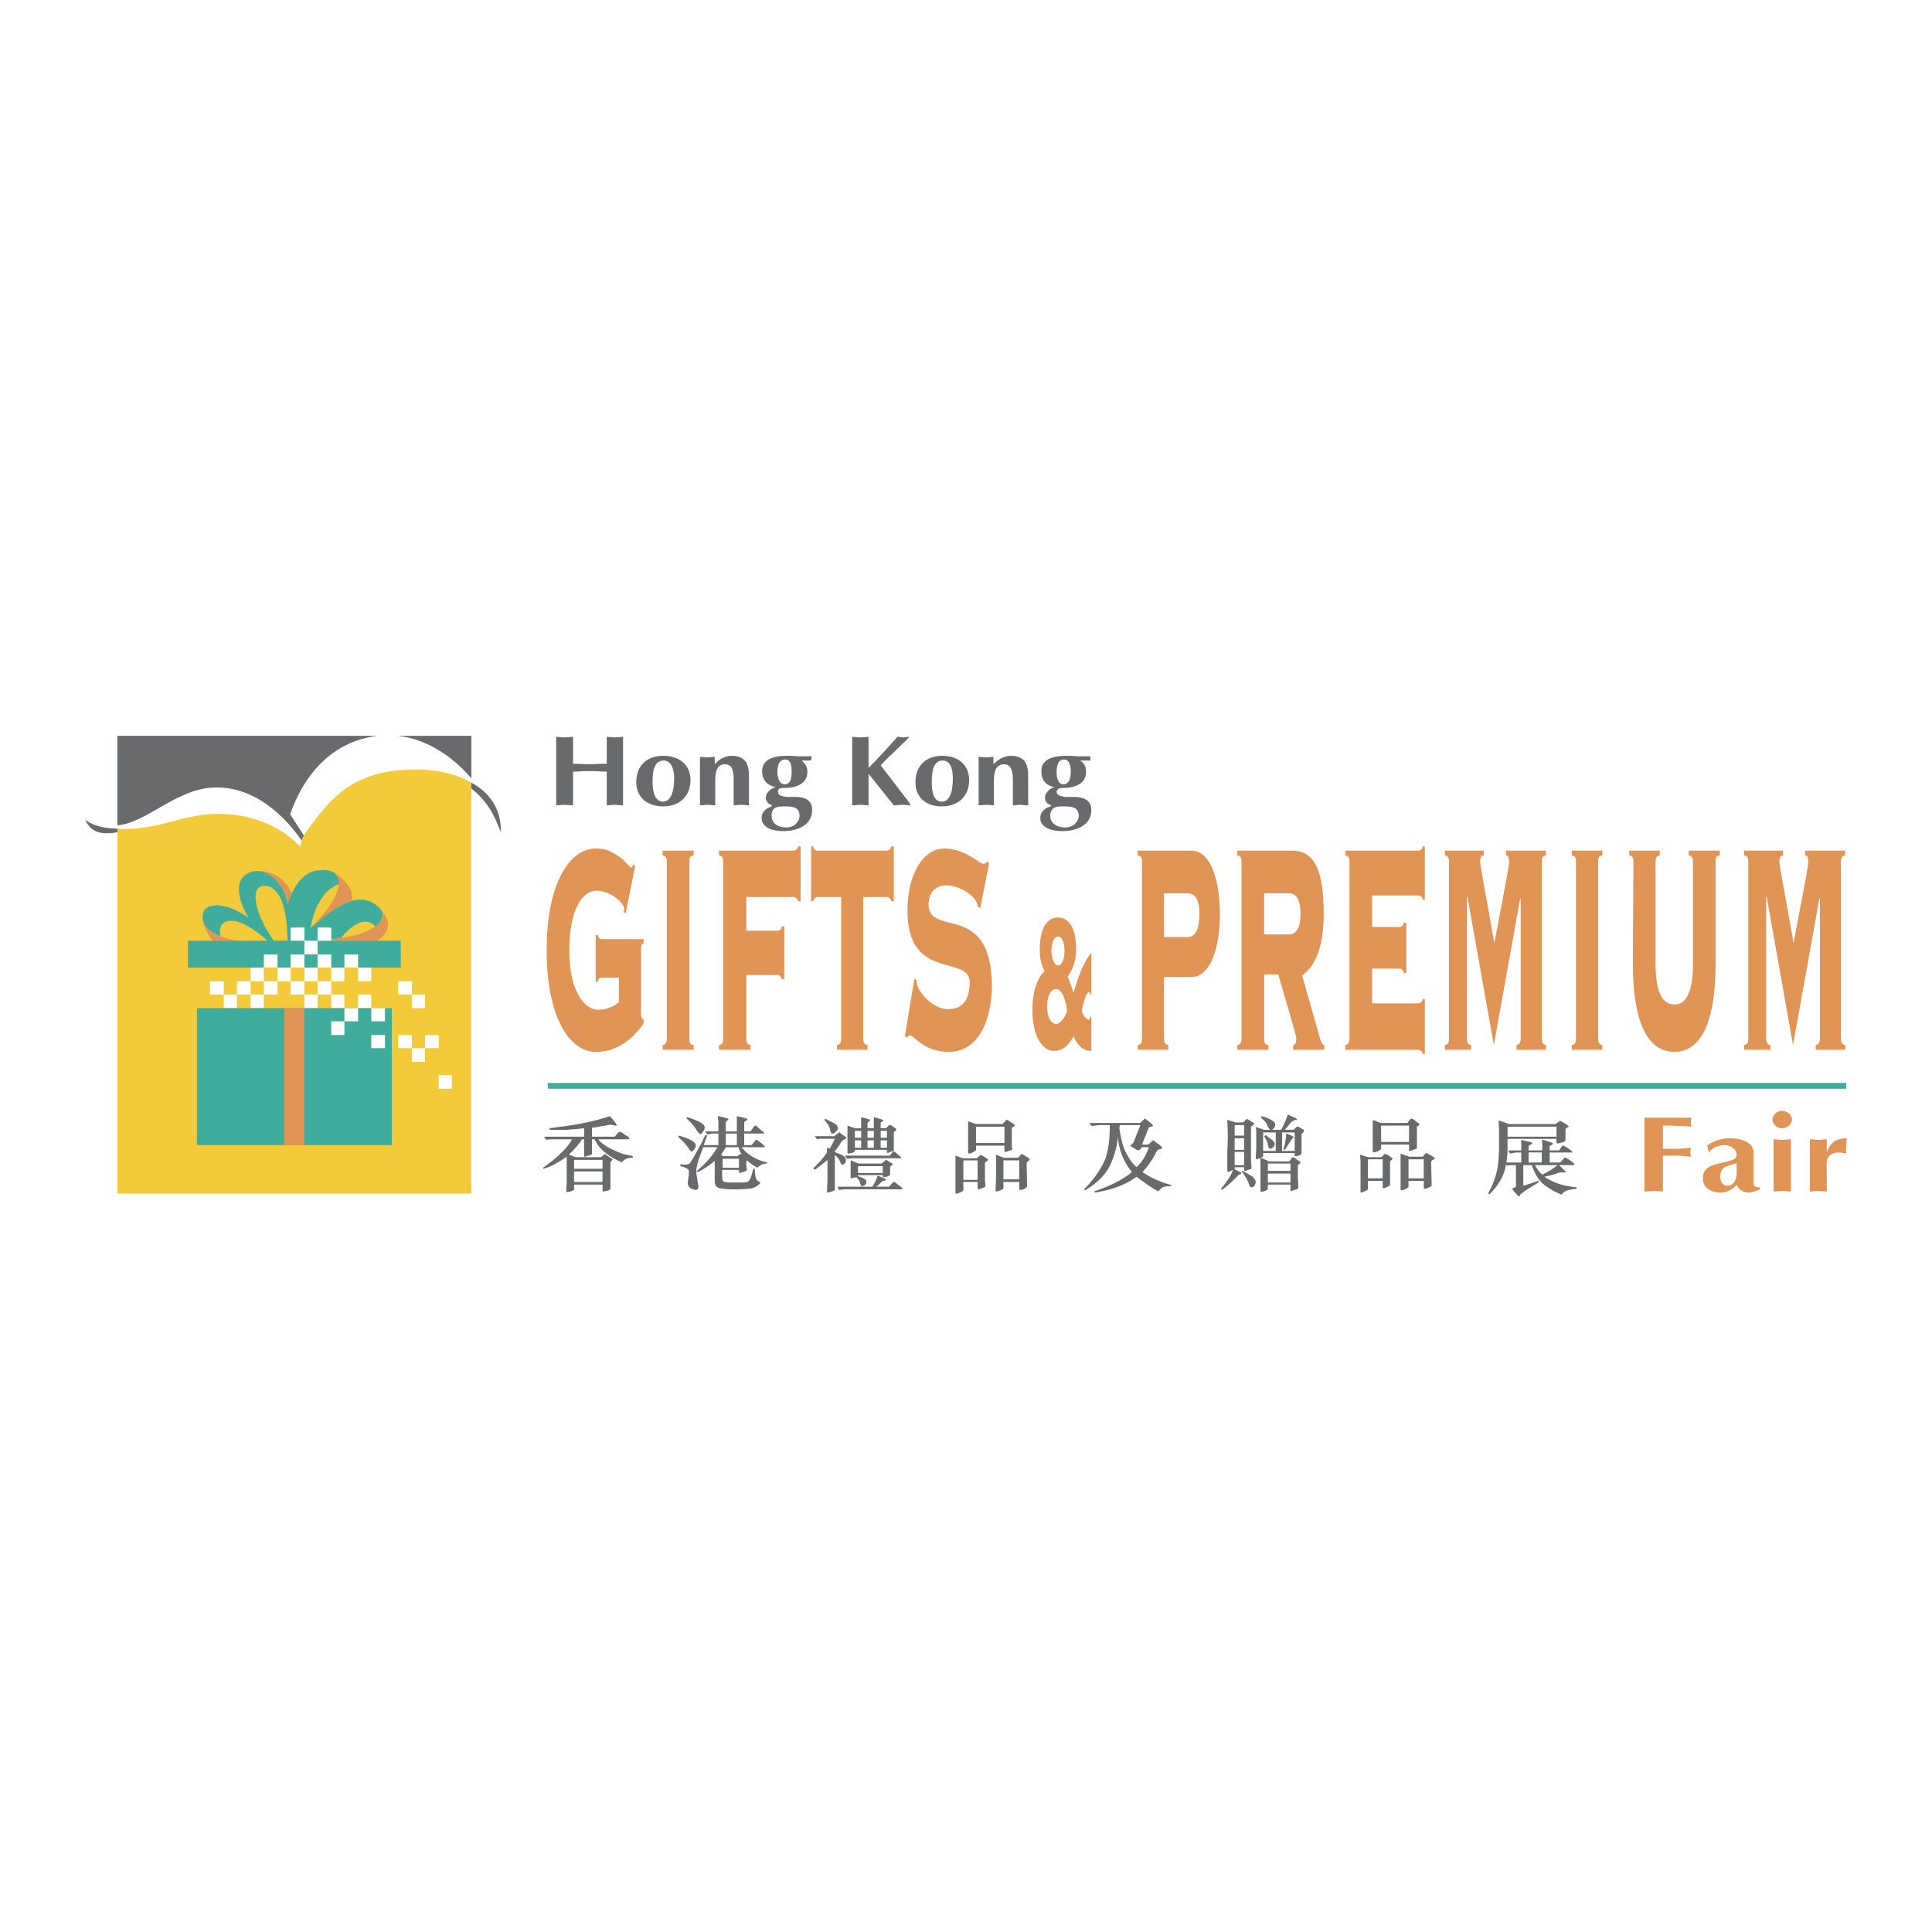 <svg xmlns="http://www.w3.org/2000/svg" width="2500" height="2500" viewBox="0 0 192.756 192.756"><g fill-rule="evenodd" clip-rule="evenodd"><path fill="#fff" d="M0 0h192.756v192.756H0V0z"/><path fill="#fff" d="M11.71 119.082h35.318V73.411H11.71v45.671z"/><path d="M11.71 119.082V82.661c.263.053.526.053.789.053 3.731-.053 5.833-1.524 9.354-1.524 4.205.053 6.78 1.893 8.146 3.312-.053-.578.315-1.156.315-1.156 2.575-3.731 4.94-6.517 10.932-6.57 1.84-.052 4.047.315 5.781 1.314v40.994H11.71v-.002z" fill="#f2ca3a"/><path d="M47.028 73.411v4.257s-2.943-3.836-7.41-4.257h7.41zM30.104 83.87c-1.051-1.524-3.994-5.256-8.409-5.308-3.995-.053-6.938 3.521-9.986 3.784v-8.934h25.963c-4.677.578-7.411 4.046-8.725 7.831l1.367 2.103c.001-.002-.157.261-.21.524zM11.71 83.029s-.42.105-1.104.105c-.735 0-1.576-.21-2.102-1.314.999.631 1.945.841 3.206.841v.368zM47.028 78.088c1.734.946 2.996 2.523 2.943 4.94-.684-1.734-1.262-2.996-2.943-4.362v-.578z" fill="#696a6c"/><path d="M31.208 86.97s2.522-.788 2.68 1.209c0 0-2.208.368-2.943 4.467 0 0 2.365-2.26 4.099-2.733 1.839-.526 2.733.63 2.943.841.263.315.315 1.051-.525 1.682 0 0-1.156-1.682-3.469 1.156l-2.785.315s-1.051.21-.789 2.366l-1.734-1.945s.263-4.888-1.682-5.834c0 0-.999-.473-1.419.368 0 0-1.051 2.155 3.732 7.568h-.263s-2.838-3.837-5.465-4.52c0 0-1.945-.525-1.629 1.472 0 0-2.208-.736-1.629-2.417 0 0 .367-1.156 2.785-.315 0 0 .999.42 1.787.999 0 0-.999-1.314-1.051-2.943-.053-1.577 1.787-2.365 3.258-1.313 0 0 1.577 1.366 1.577 2.943 0-.002.683-2.788 2.522-3.366z" fill="#40ac9b" stroke="#40ac9b" stroke-width=".036" stroke-miterlimit="2.613"/><path d="M20.224 91.858s.158.998.999 1.997h2.47s-3.048-.42-3.469-1.997zM38.093 90.912s1.156 2.417-6.359 2.943h5.886s2.103-1.156.473-2.943zM29.106 89.125c-1.104-2.522-3.469-2.208-3.469-2.208.368.053.684 0 1.472.526.368.21.736.683.946.999.263.473.316.578.473.999.105.315.105.473.158.841.052-.106.262-.842.42-1.157zM30.946 92.646c4.677-4.677 2.207-5.676 2.207-5.676s2.26 1.156 1.945 2.891c0 0-.736.21-1.472.683-1.104.684-2.68 2.102-2.68 2.102z" fill="#e09456"/><path fill="#40ac9b" d="M18.752 93.855h21.233v2.68H18.752v-2.68z"/><path fill="#fff" d="M43.769 107.258h1.314v1.365h-1.314v-1.365zM42.403 103.264h1.366v1.312h-1.366v-1.312zM41.089 104.576h1.314v1.367h-1.314v-1.367zM41.089 99.217h1.314v1.365h-1.314v-1.365zM39.723 103.264h1.366v1.312h-1.366v-1.312zM39.723 97.902h1.366v1.315h-1.366v-1.315zM35.728 99.217h1.314v1.365h-1.314v-1.365zM35.728 96.535h1.314v1.367h-1.314v-1.367zM33.048 96.535h1.314v1.367h-1.314v-1.367zM31.681 97.902h1.367v1.315h-1.367v-1.315zM30.367 96.535h1.314v1.367h-1.314v-1.367zM29.001 97.902h1.366v1.315h-1.366v-1.315zM30.367 99.217h1.314v1.365h-1.314v-1.365zM33.048 99.217h1.314v1.365h-1.314v-1.365zM27.687 96.535h1.314v1.367h-1.314v-1.367zM26.321 97.902h1.366v1.315h-1.366v-1.315zM25.007 99.217h1.314v1.365h-1.314v-1.365zM25.007 96.535h1.314v1.367h-1.314v-1.367zM22.326 99.217h1.314v1.365h-1.314v-1.365zM20.959 97.902h1.367v1.315h-1.367v-1.315zM23.64 97.902h1.367v1.315H23.64v-1.315z"/><path fill="#40ac9b" d="M19.646 100.582h19.446v13.666H19.646v-13.666z"/><path fill="#e09456" d="M28.371 100.582h1.996v13.666h-1.996v-13.666z"/><path fill="#fff" d="M37.042 103.264h1.367v1.312h-1.367v-1.312zM37.042 100.582h1.367v1.314h-1.367v-1.314zM34.362 100.582h1.366v1.314h-1.366v-1.314zM33.048 101.896h1.314v1.368h-1.314v-1.368zM34.362 95.222h1.366v1.313h-1.366v-1.313zM31.681 95.222h1.367v1.313h-1.367v-1.313zM30.367 93.855h1.314v1.367h-1.314v-1.367zM29.001 95.222h1.366v1.313h-1.366v-1.313zM29.001 92.542h1.366v1.313h-1.366v-1.313zM26.321 95.222h1.366v1.313h-1.366v-1.313zM31.681 92.542h1.367v1.313h-1.367v-1.313z"/><path fill="#40ac9b" d="M54.648 108.623h129.551v-.578H54.648v.578z"/><path d="M88.389 112.564l.316-.314h.105c.053 0 .158.053.368.211.158.104.263.209.263.209 0 .053-.052.053-.105.158-.105.053-.158.105-.158.105v1.787c0 .105-.105.156-.368.209l-.21.105c-.053 0-.105-.053-.105-.105v-.209h-3.206v.105c0 .051-.105.156-.315.209l-.315.053c-.052 0-.105 0-.105-.053v-2.732c.473.158.736.262.736.262h.631v-.682-.422c.578.158.894.211.894.316l-.158.158c-.053.051-.105.104-.105.104v.525h.63v-.629-.475c.631.158.946.264.946.369 0 0-.052.053-.157.105-.105.051-.105.104-.105.104v.525h.523v.002zm-1.839.948h.63v-.684h-.63v.684zm-1.261 0h.631v-.684h-.631v.684zm2.575 0h.631v-.684h-.631v.684zm-1.314.998h.63v-.736h-.63v.736zm-1.261 0h.631v-.736h-.631v.736zm2.575 0h.631v-.736h-.631v.736zm-5.623-2.785l.104-.105.631.316c.315.156.473.262.525.367.053.105.105.158.105.262 0 .105-.053.211-.21.316-.105.158-.21.211-.315.211-.105 0-.158-.053-.21-.158 0-.053-.053-.158-.053-.264-.052-.262-.262-.578-.577-.945zm1.051 3.521v3.469c0 .053-.21.156-.684.262-.052 0-.052 0-.104-.053l.052-1.209v-1.996c-.052.053-.42.367-1.261.998l-.158-.158a8.87 8.87 0 0 0 1.367-1.576v-.473c.052 0 .157.053.263.105.21-.367.42-.736.525-.998H82.03c-.158 0-.315 0-.526.051l-.21-.314h1.944l.421-.314c0-.053.052-.053.104-.053 0 0 .053 0 .053.053l.578.42.053.053c0 .053-.053.053-.053.105-.21.104-.368.156-.368.209-.052.053-.157.211-.315.473-.158.211-.315.422-.42.578v.053c.053.053.105.053.21.105.631.211.894.42.894.684 0 .158 0 .262-.105.314-.052.105-.158.158-.21.158s-.105 0-.157-.053c-.159-.42-.369-.735-.631-.893zm6.569.315h-4.783l-.578.053-.21-.314h4.467l.368-.422h.052c.053 0 .053 0 .105.053l.631.525c.001.052-.052.105-.052.105zm-1.787 1.839v-.158h-2.47v.105c.053 0 .105.053.263.105.105 0 .263.105.368.158.158.104.21.209.21.314s-.052.211-.158.316c-.105.053-.21.104-.263.104-.105 0-.158-.104-.21-.314-.052-.211-.157-.367-.368-.578-.315.053-.473.105-.526.105-.052 0-.052 0-.052-.053V115.769l.789.314h2.312l.368-.314c0-.053 0-.053.052-.053.053 0 .105 0 .105.053l.525.314c0 .053.053.053.053.105 0 0-.053.053-.158.105-.052.105-.105.105-.105.105v.787c0 .053-.105.158-.368.211l-.263.053c-.052.004-.104.004-.104-.049zm-2.47-.367h2.47v-.684h-2.47v.684zm4.362 1.629h-5.729l-.526.053-.158-.316h3.469c.263-.367.42-.734.525-1.104.578.211.841.316.841.42 0 0-.052.053-.157.105-.105 0-.21 0-.21.053l-.578.525h1.262l.42-.473h.105c.052 0 .158.105.42.316.263.156.368.314.368.314.001.054.001.107-.052.107zM97.377 112.145h2.627l.369-.367c0-.053.053-.053.105-.053.051 0 .156.105.42.262.262.158.367.264.367.264 0 .053-.053.105-.158.158-.104.053-.156.104-.156.156v1.684c0 .156 0 .314.053.314 0 .053-.053.105-.053.158-.053.053-.158.053-.316.105-.209.104-.314.104-.314.104-.053 0-.105 0-.105-.053v-.578h-2.838v.422c0 .053-.053.105-.264.209-.157.105-.315.158-.42.158s-.105-.053-.105-.158V111.883c.105 0 .315.104.472.156l.316.106zm0 1.892h2.838v-1.629h-2.838v1.629zm4.309 3.889h-1.576v.631c0 .053-.105.105-.314.211l-.316.104c-.105 0-.105 0-.156-.104l.051-1.104v-2.471c.105.053.264.105.475.211.209.051.314.104.314.104h1.42l.314-.367h.053s.053 0 .053.053h.053c.473.262.684.42.684.473s-.053.105-.158.158c-.105.105-.158.156-.158.314l.053 2.104c0 .104 0 .156-.053.209s-.158.105-.314.211c-.211.053-.264.053-.316.053s-.105 0-.105-.053v-.737h-.004zm-1.577-.262h1.576v-1.893h-1.576v1.893zm-4.046-2.103h1.367l.314-.262c0-.053.053-.053.053-.053.105 0 .211.053.473.209.211.158.316.211.316.264 0 0-.053.105-.158.158s-.158.104-.158.156v1.682l.053.58c0 .051 0 .104-.053.104-.053.053-.156.105-.314.158s-.264.105-.264.105c-.105 0-.156-.053-.156-.105v-.631h-1.42v.789c0 .053-.105.156-.315.262-.158.053-.263.105-.368.105-.053 0-.105 0-.105-.053v-3.73l.735.262zm1.472 2.154v-1.943h-1.368l-.052.053v1.891h1.42v-.001zM114.562 114.195l.42-.369c0-.053.053-.053.053-.053.053 0 .105 0 .105.053l.211.158c.209.158.367.264.473.367.105.053.105.105.105.158s-.053.105-.211.158a.399.399 0 0 0-.262.105c-.422.84-.895 1.576-1.473 2.154.789.578 1.787.998 2.891 1.314l-.053.104c-.209 0-.42 0-.631.053h-.053c-.156.053-.367.211-.578.473-.893-.525-1.576-.998-2.154-1.471-.998.736-2.365 1.314-4.152 1.576l-.105-.105c1.684-.576 2.943-1.207 3.785-1.943-.842-.998-1.314-2.207-1.42-3.627v.053c0 .736-.209 1.576-.631 2.627-.42 1.053-1.312 1.998-2.627 2.787 0-.053-.053-.053-.105-.105.895-.895 1.525-1.787 1.945-2.629.42-.84.631-2.102.631-3.783h-.947c-.262 0-.525.053-.84.105l-.264-.316h5.098l.369-.367s.053-.053.105-.053.156.105.42.316c.262.209.367.314.367.367s-.053.053-.158.105c-.156.053-.209.053-.262.104l-.684 1.684h.632zm.053.262h-.684c-.158.211-.262.316-.367.316-.053 0-.158-.053-.42-.211-.264-.158-.369-.211-.369-.264l.158-.156c.053-.053.158-.105.158-.158l.682-1.734h-2.049l-.053.314c.105.631.211 1.104.316 1.525.104.367.262.787.525 1.209.209.42.525.84.893 1.156.579-.577.999-1.261 1.21-1.997zM60.43 115.193l.63.42c.053 0 .053.053.053.053 0 .053-.053.105-.105.158-.052.053-.105.105-.105.156v2.576c0 .105-.105.211-.368.264l-.315.051c-.053 0-.105 0-.105-.051v-.631h-2.838v.42c0 .105-.052.158-.21.211l-.42.104h-.105c-.053-.053-.053-.053-.053-.104l.053-.947v-2.469c-.841.576-1.577.998-2.312 1.207l-.053-.104c1.419-1 2.417-1.945 2.891-2.84h-1.892c-.158 0-.368 0-.683.053l-.21-.314h3.995v-.842l-.42.053-1.314.105h-1.682l-.053-.158 1.577-.209c1.524-.211 3.048-.525 4.467-.998.473.525.683.84.683.893s-.052.053-.105.053-.158 0-.263-.053c-.105 0-.21-.053-.21-.053l-1.472.264-.42.051v.895h2.26l.42-.473h.105c.052 0 .105 0 .263.105.158.104.263.209.473.314.158.105.21.211.21.264 0 0-.052.051-.105.051h-2.996c.263.369.736.684 1.366 1 .578.262 1.051.473 1.367.525l.736.158-.053.156c-.525 0-.894.158-1.051.473-1.419-.629-2.312-1.365-2.733-2.312h-.263v1.42c0 .105-.105.158-.368.211l-.367.105c-.053 0-.053-.053-.053-.105v-1.631h-.21a7.373 7.373 0 0 1-1.314 1.525l.684.262h2.522l.315-.262c0-.053 0-.053.053-.053.05.001.103.001.103.053zm-3.154 1.418h2.838v-.893h-2.838v.893zm0 1.315h2.838v-1.051h-2.838v1.051zM74.252 114.248h.736l.42-.527h.052c.053 0 .21.105.473.316.263.211.368.314.368.367s0 .053-.053.053h-2.26c.578.736 1.419 1.262 2.575 1.523l-.053.105c-.368 0-.683.158-.946.422-.263-.158-.631-.369-1.051-.736 0 0-.053.053-.053.105v.367l.053.473c0 .053-.158.158-.368.211-.21.053-.315.105-.315.105-.053 0-.105-.053-.105-.105v-.211h-1.682c0 .525 0 .842.053.998 0 .105.105.211.263.211.157.053.525.053 1.051.053.684 0 1.051 0 1.156-.053a.544.544 0 0 0 .263-.314c.105-.158.21-.475.316-1h.158c.052.578.052.895.157 1.053.053.104.21.209.42.314-.21.316-.525.473-.841.578a12.45 12.45 0 0 1-1.734.105c-.736 0-1.208-.053-1.471-.105-.21-.053-.368-.158-.421-.262a1.05 1.05 0 0 1-.105-.475v-1.996c-.63.525-1.208.893-1.682 1.104 0 0-.052 0-.052-.053h-.105c0 .211.053.473.105.84.052.369.104.58.104.684 0 .211-.104.316-.315.316-.21-.053-.368-.105-.526-.211-.157-.158-.263-.367-.21-.578.053-.367.105-.684.105-.893v-.211c0-.053-.052-.105-.158-.211l-.315-.156c-.105-.053-.21-.053-.368-.105v-.211c.21.053.368.053.368.053.368 0 .525-.053.631-.211l.368-.629.735-1.314.368-.789.21.053c-.157.367-.263.684-.368.947h1.472v-1.156h-.579c-.104 0-.263.051-.525.104-.052-.053-.052-.104-.105-.156-.052-.053-.105-.105-.105-.158h1.314v-.945l-.053-.578h.053c.525.104.788.209.893.209.053.053.105.053.105.105s-.053.053-.158.158c-.052.053-.104.105-.104.156v.895h1.104v-1.524c.263.053.525.104.683.156.21.053.315.105.368.105v.053c0 .053-.052.105-.157.158-.105.053-.158.105-.158.156v.895h.63l.368-.525c.053 0 .053-.053.105-.053.053 0 .21.105.473.367.263.211.42.316.42.369s-.052.053-.105.053H74.25v1.156h.002zm-1.839 0h1.104v-1.156h-1.104v1.156zm1.629.945a1.934 1.934 0 0 1-.368-.736h-1.261c-.105.211-.263.42-.473.736l.21.158h1.418l.263-.211h.053c.053.001.105.001.158.053zm-4.573 1.629h.053c.894-.736 1.576-1.523 2.049-2.365h-1.419l-.473 1.314c-.157.526-.21.893-.21 1.051zm2.628-.314h1.629v-.895h-1.629v.895zm-3.626-4.942l.105-.105c1.156.369 1.734.684 1.734 1.051a.571.571 0 0 1-.158.369c-.105.158-.158.262-.263.262-.052 0-.105-.051-.158-.104-.053 0-.157-.158-.315-.422-.157-.262-.472-.631-.945-1.051zm-.736 1.735c1.104.316 1.682.631 1.682.998a.57.57 0 0 1-.157.369c-.105.158-.158.209-.263.209-.052 0-.105-.051-.158-.104-.368-.578-.788-1-1.156-1.314l.052-.158zM129.174 115.035h-3.154v.316c0 .053-.053.104-.262.156.104.053.314.105.525.211l.314.158h2.051l.262-.369c.053 0 .053-.053.105-.053s.053.053.105.053l.631.422v.051s-.053.053-.105.158c-.105.053-.158.105-.158.105v1.209l.053.998c0 .105-.105.211-.367.264l-.316.105c-.105 0-.105 0-.105-.053v-.578h-2.26v.367c0 .105-.105.211-.314.264l-.316.104c-.104 0-.104-.053-.104-.104v-2.471-.789c-.211.053-.316.053-.369.105-.053 0-.105-.053-.105-.105l.053-1.051v-1.156c0-.42 0-.736-.053-.893h.053l.789.262h.578a2.032 2.032 0 0 1-.264-.42c-.053-.264-.314-.525-.629-.789l.051-.156c.947.262 1.367.578 1.367.84 0 .211-.105.42-.367.525h.945c.264-.42.473-.945.684-1.523.314.158.578.262.684.314s.209.105.209.158-.053.053-.053.053c-.262.053-.473.158-.578.314-.104.105-.262.369-.578.684h.895l.314-.314h.158l.525.314c.053 0 .053.053.053.053 0 .053-.053.105-.105.211l-.158.156V115.086c0 .053-.104.158-.262.211l-.314.053c-.105 0-.105 0-.105-.053v-.262h-.003zm-3.154-.209h1.262v-1.84h-1.262v1.84zm.105-1.472l.158-.105c.262.211.473.369.631.473.156.158.262.264.262.422 0 .105-.053.209-.158.314-.104.105-.209.158-.314.158 0 0-.053-.053-.105-.053 0-.053-.053-.158-.105-.314-.002-.212-.107-.476-.369-.895zm1.787 1.472h1.262v-1.84h-1.262v1.84zm.262-.105l-.156-.053c.209-.473.262-1 .314-1.576.473.156.736.314.736.367l-.105.105c-.052.052-.158.209-.367.525-.158.263-.317.526-.422.632zm-1.682 2.101h2.26v-.736h-2.26v.736zm0 1.157h2.26v-.893h-2.26v.893zm-3.31-1.315l.631.316c0 .053 0 .105.053.105-.053.051-.105.051-.158.104-.105 0-.158.053-.158.053-.473.525-.998 1-1.629 1.473l-.105-.105c.578-.684 1-1.314 1.209-1.893-.262.105-.42.211-.473.211s-.105-.053-.105-.105v-1.893c.053-.998.053-1.629.053-1.891l-.053-1.314c.525.158.789.262.842.262h.736l.262-.262c0-.053.053-.053.105-.053h.105l.578.367c.053.053.053.053.053.105l-.158.158c-.105.053-.158.105-.158.105v3.416l.053.684c0 .104-.105.156-.314.209l-.316.105c-.053 0-.105 0-.105-.053v-.314h-.945v.21h-.003zm0-3.363h.945v-1.051h-.945v1.051zm0 1.42h.945v-1.156h-.945v1.156zm0 1.523h.945v-1.314h-.945v1.314zm.683.631l.105-.053c.42.211.734.42.998.578.211.211.314.367.314.525 0 .105-.053.211-.104.369-.105.104-.211.156-.264.156-.105 0-.158 0-.211-.053-.207-.629-.471-1.102-.838-1.522zM137.74 112.039h2.68l.316-.42h.104c.053 0 .211.053.422.264.262.156.367.262.367.262 0 .053-.053.105-.105.158-.105.053-.158.105-.158.158v1.996c0 .052 0 .105-.051.158-.053 0-.158.053-.316.105s-.262.105-.314.105-.105 0-.105-.053v-.578h-2.785v.42c0 .053-.105.105-.264.211-.158.104-.314.104-.473.156-.053 0-.105-.053-.105-.156v-3.049c.158 0 .316.053.525.158l.262.105zm.053 1.893h2.785v-1.629h-2.785v1.629zm4.256 3.888h-1.523v.578c0 .053-.105.158-.367.264l-.264.105c-.105 0-.158-.053-.158-.105v-3.575c.105.053.316.105.525.211.211.053.316.105.316.105h1.367l.314-.369h.053s.053 0 .053.053h.053c.473.264.684.367.734.473 0 .053-.051.105-.209.158-.105.105-.158.158-.158.262l.053 2.156c0 .105 0 .158-.053.209-.053.053-.158.105-.314.158-.158.105-.264.105-.264.105-.105 0-.105 0-.158-.105v-.683zm-1.524-.261h1.523v-1.893h-1.523v1.893zm-4.046-2.104h1.367l.262-.314h.105c.052 0 .211.053.42.211.211.156.316.209.316.262l-.158.158c-.053.053-.105.105-.105.158v2.26c0 .053 0 .105-.053.105-.053.051-.156.104-.314.156-.105.053-.211.105-.264.105-.105 0-.105-.053-.105-.105v-.631h-1.471v.789c0 .053-.053.158-.264.211-.209.104-.314.156-.367.156-.105 0-.105 0-.105-.105v-3.1l-.053-.578.789.262zm1.47 2.104v-1.893h-1.418l-.053.053v1.84h1.471zM150.406 112.408h4.887v.998h-4.887v-.998zm.84 5.938c0 .053-.053.105-.209.158-.105.053-.158.105-.158.105 0 .053.105.158.264.367.209.211.314.369.367.369.105 0 .158-.053.158-.158l.473-.367 1.418-.895-.053-.105c-.051 0-.262.053-.629.211-.369.105-.684.211-.895.264v-2.051h.842c.262.789.631 1.42 1.104 1.84s1.104.787 1.891 1.104c.158-.316.631-.525 1.473-.578v-.158c-1.314-.105-2.365-.473-3.207-1.051a9.933 9.933 0 0 0 1.209-.314.814.814 0 0 1 .422-.105h.472c.053-.053.053-.053.053-.105h-.053l-.631-.631h1.471c.053 0 .053-.053.053-.105 0 0-.105-.158-.367-.314-.264-.211-.473-.316-.525-.316h-.105l-.42.473h-1.051v-.998h2.154c.053 0 .105 0 .105-.053s-.158-.156-.422-.367c-.262-.158-.42-.264-.473-.264h-.105l-.314.475h-.945v-.369c0-.053.051-.105.156-.156.105-.053.158-.105.158-.158v-.053l-.473-.158c-.264-.105-.473-.158-.631-.158.053.211.053.422.053.631v.422h-1.367v-.369c0-.053.053-.156.211-.209.105-.053.158-.105.158-.105 0-.053-.053-.105-.053-.105l-1-.264h-.051v1.053h-1.314l.209.314c.316-.053.475-.105.578-.105h.527v.998h-1.473l.105-.945v-1.367s0-.051.053-.051h4.834v.314c0 .105.053.158.105.158s.158-.053.42-.105c.264-.053.369-.158.369-.211v-1.104c0-.053.053-.105.158-.158.104-.051.156-.104.156-.156 0 0-.105-.105-.367-.264-.264-.156-.42-.262-.473-.262s-.053 0-.105.053l-.367.262h-4.627l-1.051-.367.053 1.051v1.893l-.053.893c-.053 1.156-.42 2.365-1.051 3.469l.158.053c.945-.945 1.471-1.893 1.629-2.943l.158.105c.156-.053.262-.053.42-.053h.42v2.095h.001zm1.262-3.364h1.314v.998h-1.314v-.998zm1.367 2.207c-.316-.262-.525-.578-.736-.945h2.26c-.473.367-.946.684-1.524.945z" fill="#696a6c"/><path d="M165.91 118.871c-.314 0-.578-.051-.895-.051-.314 0-.629.051-.945.051v-7.357h4.678c0 .158-.053.316-.053.473 0 .105.053.316.053.422a35.325 35.325 0 0 0-2.838-.105v2.312h1.314c.473 0 .945-.053 1.471-.105 0 .158-.053.316-.053.473 0 .105.053.264.053.422-.525-.053-.998-.105-1.471-.105h-1.314v3.57zM173.268 117.086c-.053.525-.211 1.209-.945 1.209-.525 0-.684-.475-.684-.895 0-.314.053-.684.367-.893.369-.264.947-.316 1.262-.475v1.054zm1.681-2.104c0-1.051-1.312-1.418-2.365-1.418-.734 0-1.682.262-2.26.734l.158.631h.105c.053-.209.684-.682 1.471-.682.578 0 1.209.42 1.209.945a.478.478 0 0 1-.211.42c-.262.158-.576.211-.893.316-1.523.314-2.26.578-2.26 1.629 0 .945.736 1.418 1.787 1.418.631 0 1.209-.314 1.576-.787.158.473.631.787 1.209.787.316 0 .789-.156 1.104-.314v-.211c-.525 0-.631-.105-.631-.525v-2.943h.001zM176.947 113.668c.314 0 .578.053.893.053.264 0 .525-.053.842-.053v5.203c-.316 0-.578-.051-.842-.051-.314 0-.578.051-.893.051v-5.203zm.84-2.838c.525 0 1 .422 1 .842 0 .473-.475.893-1 .893s-.945-.42-.945-.893c0-.42.42-.842.945-.842zM180.574 113.668c.262 0 .576.053.84.053s.578-.053.842-.053v1.314c.262-.787.787-1.418 1.996-1.418-.053.525-.105.998-.053 1.471l-.105.053a2.23 2.23 0 0 0-.631-.105c-.525 0-.998.211-1.156.684-.104.314-.051.893-.051 1.262v1.943c-.264 0-.578-.051-.842-.051s-.578.051-.84.051v-5.204z" fill="#e09456"/><path d="M55.489 80.349c.263 0 .578-.053.841-.053s.526.053.841.053v-3.364c.525 0 1.104-.053 1.682-.053.525 0 1.104.053 1.682.053v3.364c.263 0 .525-.053.789-.053.315 0 .578.053.84.053v-6.833c-.263 0-.525.053-.84.053-.263 0-.526-.053-.789-.053v2.681c-.578 0-1.156.052-1.682.052-.578 0-1.156-.052-1.682-.052v-2.681c-.315 0-.579.053-.841.053s-.578-.053-.841-.053v6.833zM66.158 80.454c1.734 0 2.733-1.104 2.733-2.628 0-1.472-1.051-2.418-2.733-2.418-1.682 0-2.68 1.052-2.68 2.628 0 1.471 1.051 2.418 2.68 2.418zm.053-4.573c.736 0 1.051.788 1.051 1.787 0 1.104-.263 2.312-1.104 2.312-.946 0-1.051-1.314-1.051-1.998 0-1.155.21-2.101 1.104-2.101zM69.837 80.349c.263 0 .525-.053.735-.053.263 0 .525.053.788.053v-2.313c0-.63 0-1.787.946-1.787.789 0 .894.683.894 1.629v2.47c.263 0 .525-.053.789-.053.21 0 .473.053.735.053v-2.943c0-1.208-.368-1.998-1.734-1.998-.684 0-1.262.368-1.682.841v-.736c-.263 0-.473.053-.736.053s-.473-.053-.735-.053v4.837zM77.037 81.032c.105-.525.631-.578 1.156-.578.789 0 1.577 0 1.577.946 0 .578-.525 1.156-1.313 1.156-.789 0-1.472-.368-1.472-1.156 0-.106 0-.263.052-.368zm3.942-5.572h-1.366c-.368-.053-.736-.053-1.104-.053-1.472 0-2.471.421-2.471 1.524 0 .894.473 1.419 1.419 1.629H77.3c-.421.105-.894.578-.894.999 0 .368.21.63.525.736l.105.105-.158.105c-.525.157-.894.578-.894 1.104 0 1.051 1.262 1.314 2.155 1.314 1.472 0 2.891-.631 2.891-2.103 0-.736-.368-1.261-1.577-1.314h-.946c-.526-.052-.894-.157-.894-.525 0-.105.052-.21.105-.263.105-.105.368-.105.525-.105 1.314 0 2.312-.473 2.312-1.629 0-.473-.21-.788-.578-1.104h.946l.056-.42zm-3.416 1.63c0-.473.053-1.314.788-1.314.578 0 .631.736.631 1.156s0 1.314-.684 1.314c-.577 0-.735-.736-.735-1.156zM85.026 80.349c.263 0 .578-.053.841-.053s.526.053.789.053v-3.154l2.522 3.154c.263 0 .525-.053.841-.053.263 0 .525.053.788.053v-.159l-2.943-3.836c.368-.368.683-.736 1.051-1.051l1.787-1.734v-.053c-.157 0-.368.053-.578.053-.21 0-.368-.053-.579-.053-.946 1.051-1.892 2.102-2.89 3.101v-3.101c-.263 0-.526.053-.789.053s-.578-.053-.841-.053v6.833h.001zM93.96 80.454c1.734 0 2.733-1.104 2.733-2.628 0-1.472-1.051-2.418-2.68-2.418-1.682 0-2.681 1.052-2.681 2.628.001 1.471 1 2.418 2.628 2.418zm.105-4.573c.736 0 .999.788.999 1.787 0 1.104-.21 2.312-1.104 2.312-.946 0-.999-1.314-.999-1.998.001-1.155.211-2.101 1.104-2.101zM97.639 80.349c.264 0 .527-.053.789-.053.264 0 .525.053.736.053v-2.313c0-.63 0-1.787.998-1.787.736 0 .893.683.893 1.629v2.47c.264 0 .475-.053.736-.053.264 0 .525.053.789.053v-2.943c0-1.208-.369-1.998-1.734-1.998-.684 0-1.262.368-1.734.841v-.736c-.211 0-.473.053-.684.053-.262 0-.525-.053-.789-.053v4.837zM104.84 81.032c.158-.525.631-.578 1.156-.578.84 0 1.629 0 1.629.946 0 .578-.525 1.156-1.367 1.156-.734 0-1.471-.368-1.471-1.156 0-.106 0-.263.053-.368zm3.941-5.572h-1.314c-.367-.053-.734-.053-1.104-.053-1.471 0-2.469.421-2.469 1.524 0 .894.42 1.419 1.365 1.629h-.156c-.369.105-.842.578-.842.999 0 .368.158.63.525.736l.105.105-.211.105c-.525.157-.893.578-.893 1.104 0 1.051 1.314 1.314 2.207 1.314 1.471 0 2.891-.631 2.891-2.103 0-.736-.42-1.261-1.629-1.314h-.947c-.473-.052-.893-.157-.893-.525 0-.105.105-.21.158-.263.104-.105.367-.105.473-.105 1.314 0 2.312-.473 2.312-1.629 0-.473-.158-.788-.578-1.104h.998v-.42h.002zm-3.363 1.63c0-.473.053-1.314.736-1.314.578 0 .682.736.682 1.156s-.051 1.314-.734 1.314c-.579 0-.684-.736-.684-1.156z" fill="#696a6c"/><path d="M66.106 104.734v-.473c.368-.053.42-.316.42-.684V86.024c0-.368-.052-.63-.42-.683v-.473h3.101v.473c-.421.053-.421.315-.421.683v17.554c0 .367 0 .631.421.684v.473h-3.101v-.001zM105.365 102.158c-.473 0-.893-.629-.893-1.732 0-1.105.367-1.736.893-1.736s.893.736 1.104 2.156c-.262.787-.737 1.312-1.104 1.312zm3.522-7.094c-.736.841-1.314 2.366-1.787 3.995-.158-.525-.367-1.156-.578-1.629.42-.578.842-1.42.842-2.733 0-2.523-1-3.154-1.787-3.154-.842 0-1.84.631-1.84 3.259 0 .894.211 1.577.473 2.103-.684.629-1.209 1.943-1.209 3.836 0 2.891 1.156 4.1 2.104 4.1.787 0 1.418-.316 1.996-1.473.473 1.156 1.209 1.525 1.787 1.473v-3.416h-.105c0 .209-.105.314-.158.314-.209 0-.578-.473-.684-.84.053-.578.422-1.893.684-1.893.158 0 .158.105.211.314h.053v-4.256h-.002zm-3.311-1.629c.262 0 .631.42.631 1.419 0 .998-.369 1.471-.631 1.471-.316 0-.631-.473-.684-1.471.053-.999.368-1.419.684-1.419zM116.139 89.125h2.312c.789 0 1.209.579 1.209 2.05 0 1.629-.42 2.312-1.209 2.312h-2.312v-4.362zm0 8.357h2.734c1.891 0 2.838-2.944 2.838-6.308s-.947-6.307-2.838-6.307h-5.361v.473c.367.053.42.315.42.683v17.554c0 .367-.053.631-.42.684v.473h3.049v-.473c-.369-.053-.422-.316-.422-.631v-6.148zM126.125 89.125h2.471c.893 0 1.156.946 1.156 2.05 0 1.104-.264 2.05-1.156 2.05h-2.471v-4.1zm0 8.094h1.418c.211.842 1.787 6.045 1.787 6.359 0 .473-.104.684-.314.684v.473h3.102v-.473c-.158 0-.264-.158-.422-.684l-1.787-6.254c1.262-.894 2.156-2.733 2.156-6.202 0-4.31-.947-6.254-3.154-6.254h-5.465v.473c.367.053.42.315.42.683v17.554c0 .367-.053.631-.42.684v.473h3.1v-.473c-.42-.053-.42-.316-.42-.684v-6.359h-.001zM151.299 104.734v-.473c.369-.053.422-.316.422-.684V89.704l-.053-.053-2.629 14.611-2.627-14.769h-.053v14.085c0 .367.053.631.42.684v.473h-2.627v-.473c.367-.053.42-.316.42-.684V86.024c0-.368-.053-.63-.42-.683v-.473h3.889v.473c-.211 0-.367.21-.367.683 0 .263 1.26 7.095 1.418 8.094.684-3.732 1.471-7.621 1.471-8.094s-.104-.683-.314-.683v-.473h3.994v.473c-.367.053-.42.315-.42.683v17.554c0 .367.053.631.42.684v.473h-2.944v-.001zM156.818 104.734v-.473c.367-.053.42-.316.42-.684V86.024c0-.368-.053-.63-.42-.683v-.473h3.047v.473c-.367.053-.42.315-.42.683v17.554c0 .367.053.631.42.684v.473h-3.047v-.001zM168.906 86.024c0-.368-.053-.63-.422-.683v-.473h3.102v.473c-.42.053-.42.315-.42.683v10.091c0 6.623-1.84 8.83-4.1 8.83-2.312 0-4.152-2.207-4.152-8.83l.053-10.091c0-.368-.053-.63-.42-.683v-.473h3.049v.473c-.369.053-.422.315-.422.683v10.091c0 2.891.684 4.1 1.893 4.1 1.156 0 1.84-1.209 1.84-4.1V86.024h-.001zM181.15 104.734v-.473c.369-.053.422-.316.422-.684V89.704l-.053-.053-2.629 14.611-2.627-14.769h-.053v14.085c0 .367.053.631.42.684v.473h-2.627v-.473c.367-.053.42-.316.42-.684V86.024c0-.368-.053-.63-.42-.683v-.473h3.889v.473c-.211 0-.367.21-.367.683 0 .263 1.262 7.095 1.418 8.094.684-3.732 1.473-7.621 1.473-8.094s-.105-.683-.316-.683v-.473h3.994v.473c-.367.053-.42.315-.42.683v17.554c0 .367.053.631.42.684v.473h-2.944v-.001zM86.129 103.578V89.493h2.365c.105 0 .368.105.42.42h.263v-5.466h-.263c-.052.368-.315.42-.42.42h-6.938c-.105 0-.368-.052-.42-.42h-.21v5.466h.21c.052-.315.315-.42.42-.42h2.365v14.085c0 .367-.053.631-.421.684v.473h3.049v-.473c-.367-.053-.42-.317-.42-.684zM74.462 103.578v-6.307h3.154c.105 0 .315.105.368.42h.263v-5.255h-.263c0 .315-.263.42-.368.42h-3.154v-3.363h4.73c.105 0 .368.105.421.42h.263v-5.466h-.263c-.053.368-.315.42-.421.42h-7.463v.473c.368.053.421.315.421.683v17.554c0 .367-.053.631-.421.684v.473h3.153v-.473c-.367-.052-.42-.316-.42-.683zM141.471 100.109h-4.572V96.64h2.734c.209 0 .367.158.42.42h.262v-4.992h-.262c-.053.263-.211.42-.42.42h-2.734v-3.153h4.572c.158 0 .422.052.475.42h.209v-5.308h-.209c-.053.368-.316.42-.475.42h-7.252v.473c.367.053.42.315.42.683v17.554c0 .367-.053.631-.42.684v.473h7.252c.158 0 .422.105.475.42h.209v-5.465h-.209a.488.488 0 0 1-.475.42zM92.646 90.229c0-.894.473-1.892 1.787-1.892 1.367 0 3.102 1.156 3.102 2.102l.262.158.895-4.467-.211-.158a.455.455 0 0 1-.367.21c-.422 0-1.84-1.524-3.89-1.524-2.155 0-3.731 2.628-3.679 6.359.052 6.885 6.202 4.205 6.202 6.991 0 1.682-.683 2.68-2.155 2.68-1.524 0-3.153-1.787-3.153-2.838v-.053l-.21-.158-.946 5.729.21.158c.053-.158.263-.211.368-.211.315 0 1.313 1.631 3.784 1.631 3.206 0 4.362-3.574 4.309-6.832-.159-8.2-6.308-4.574-6.308-7.885zM64.161 101.686c-.158 0-.21-.314-.21-.631v-6.306c0-.42.053-.578.263-.63v-.42H60.01c-.158 0-.368-.158-.368-.42h-.21v4.678h.21c0-.264.21-.422.368-.422h1.734v2.471c-.631.473-1.262.736-2.103.736-1.261 0-2.838-1.787-2.838-5.886 0-4.047 1.262-5.992 2.733-5.992 1.208 0 2.733 1.104 2.733 1.84 0 .105 0 .21-.053.263l.21.158.946-4.73-.21-.157c0 .157-.105.315-.21.315s-.578-.631-1.051-.999c-1.051-.683-1.471-.894-2.47-.894-2.522 0-4.888 3.312-4.888 10.144 0 6.832 2.365 10.144 4.888 10.144 1.839 0 3.469-.947 4.782-2.838v-.422h-.052v-.002z" fill="#e09456"/></g></svg>